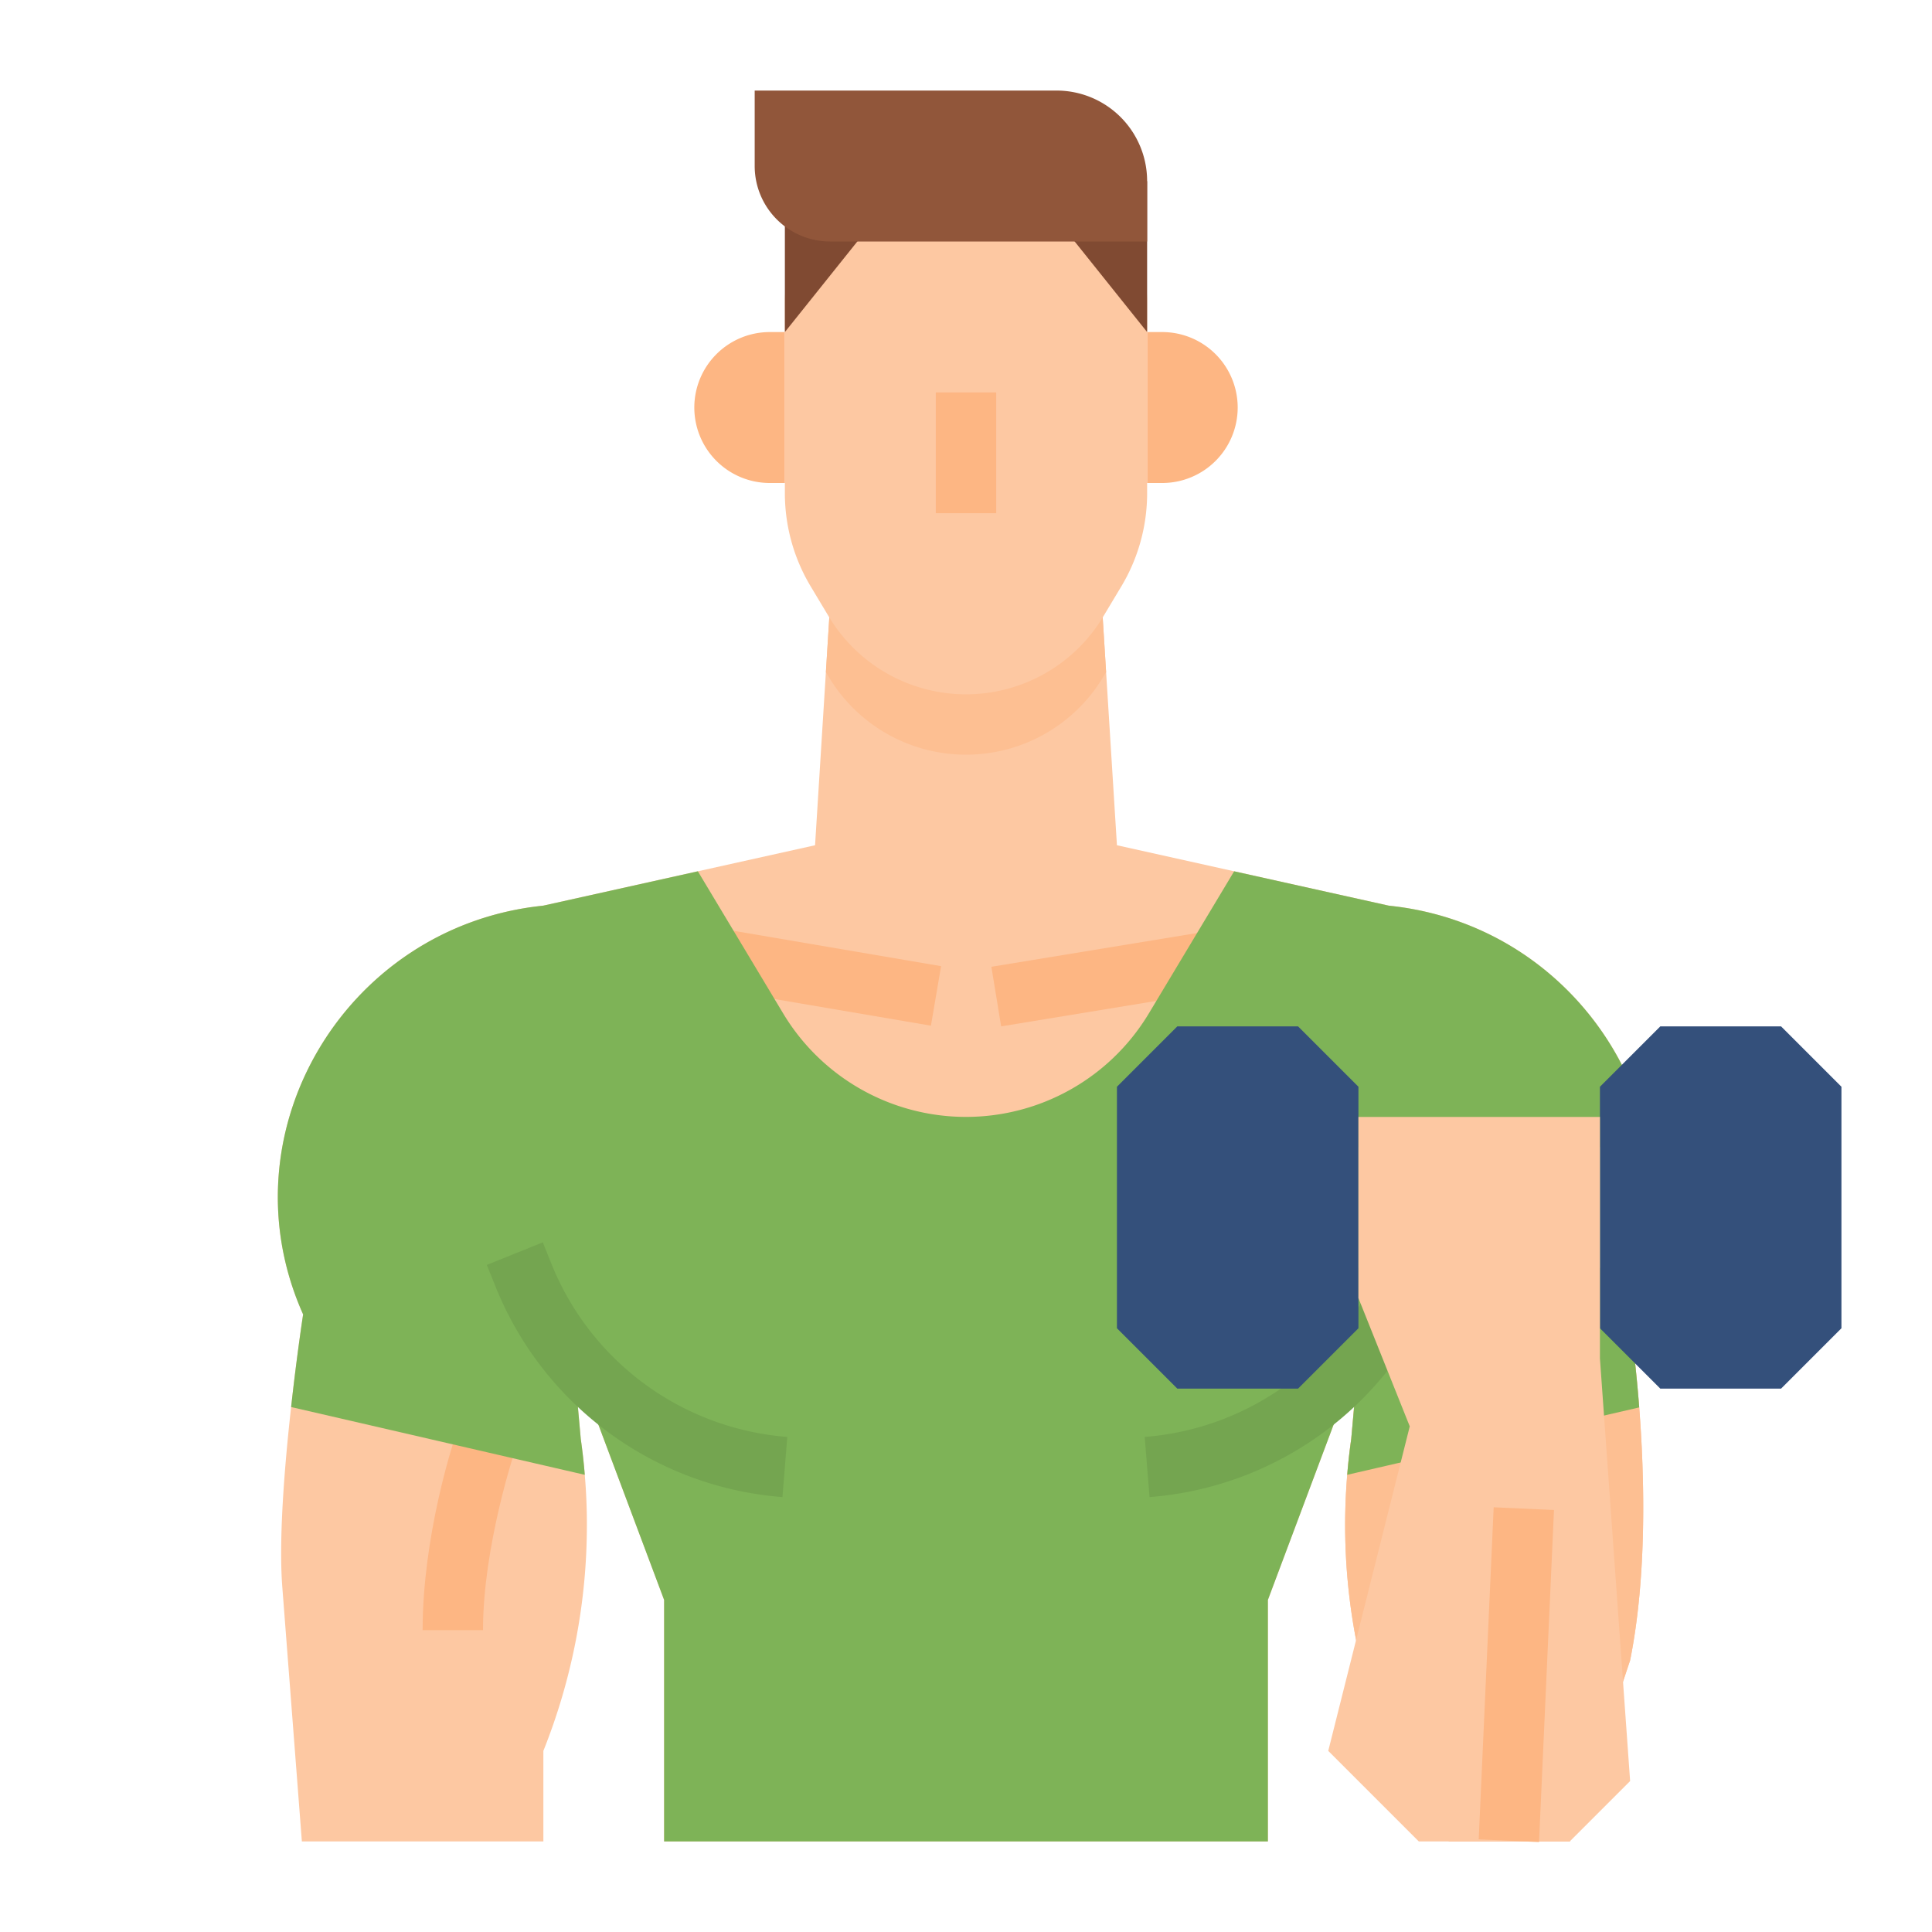 <svg xmlns="http://www.w3.org/2000/svg" width="512" height="512"><path fill="#fdc8a2" d="M434.41 372.98c1.43 18.59 2.07 44.63-2.41 67.02l-16 48h-32l-16-24a161 161 0 0 1-10.97-73.16c.25-3.17.61-6.33 1.06-9.49L360 360l-24 64v64H176v-64l-24-64 1.91 21.35c.45 3.16.81 6.32 1.06 9.49q.57 6.645.56 13.29A161.3 161.3 0 0 1 144 464v24H80l-5.19-67.48c-.21-2.71-.3-5.71-.3-8.92 0-11.9 1.28-26.53 2.64-38.72 1.53-13.85 3.18-24.55 3.18-24.55-.29-.65-.57-1.3-.85-1.97-19.72-47.52 12.62-100.59 63.75-106.27l.77-.09 40.94-9.1L216 224l2.87-45.88L220 160h72l1.13 18.12L296 224l31.06 6.9L368 240l.77.09c51.13 5.68 83.47 58.75 63.75 106.27-.28.67-.56 1.32-.85 1.97 0 0 1.61 10.02 2.74 24.65"/><path fill="#fdbf92" d="m293.13 178.12-.78 1.3a42.392 42.392 0 0 1-72.7 0l-.78-1.3L220 160h72z"/><path fill="#fdb683" d="M120.411 381.47C120.067 382.5 112 406.989 112 432h16c0-22.249 8.357-47.233 8.5-47.667zm53.946-121.981 2.688-15.775 72.35 12.327-2.688 15.775zm88.367-3.281 71.017-11.656 2.592 15.793L265.316 272z"/><path fill="#fdbf92" d="M434.41 372.98c-1.13-14.63-2.74-24.65-2.74-24.65L360 360l-1.91 21.35c-.45 3.16-.81 6.32-1.06 9.49A161 161 0 0 0 368 464l16 24h32l16-48c4.48-22.39 3.84-48.43 2.41-67.02"/><path fill="#7eb357" d="M431.67 348.33s1.61 10.02 2.74 24.65l-77.38 17.86c.25-3.17.61-6.33 1.06-9.49L360 360l-24 64v64H176v-64l-24-64 1.91 21.35c.45 3.16.81 6.32 1.06 9.49l-77.82-17.96c1.53-13.85 3.18-24.55 3.18-24.55-.29-.65-.57-1.3-.85-1.97-19.72-47.52 12.62-100.59 63.75-106.27l.77-.09 40.94-9.1 22.6 37.66a56.52 56.52 0 0 0 96.92 0l22.6-37.66L368 240l.77.09c51.13 5.68 83.47 58.75 63.75 106.27-.28.67-.56 1.32-.85 1.97"/><path fill="#74a550" d="M207.356 396.743a89.38 89.38 0 0 1-76.118-55.988l-2.232-5.541 14.841-5.979 2.232 5.54a73.47 73.47 0 0 0 62.565 46.025zm97.288 0-1.288-15.943a73.46 73.46 0 0 0 62.565-46.022l2.232-5.539 14.841 5.979-2.232 5.54a89.38 89.38 0 0 1-76.118 55.985"/><path fill="#fdc8a2" d="M256 184a42.39 42.39 0 0 1-36.348-20.58l-4.812-8.02a48 48 0 0 1-6.84-24.7V80a32 32 0 0 1 32-32h32a32 32 0 0 1 32 32v50.705a48 48 0 0 1-6.84 24.7l-4.812 8.019A42.39 42.39 0 0 1 256 184"/><path fill="#804a32" d="M208 88V48h32zm96 0V48h-32z"/><path fill="#91563a" d="M304 64h-84a20 20 0 0 1-20-20V24h80a24 24 0 0 1 24 24z"/><path fill="#fdb683" d="M204 88h4v40h-4a20 20 0 0 1-20-20 20 20 0 0 1 20-20m104 40h-4V88h4a20 20 0 0 1 20 20 20 20 0 0 1-20 20m-60-24h16v32h-16z"/><path fill="#dfdfdd" d="M360 304h64v32h-64z"/><path fill="#34507b" d="M472 368h-32l-16-16v-64l16-16h32l16 16v64zm-128 0h-32l-16-16v-64l16-16h32l16 16v64z"/><path fill="#fdc8a2" d="M360 296v48l13.6 34-21.6 86 24 24h40l16-16-8-112v-64z"/><path fill="#fdb683" d="m391.874 487.447 3.964-88.003 15.984.72-3.964 88.003z"/></svg>